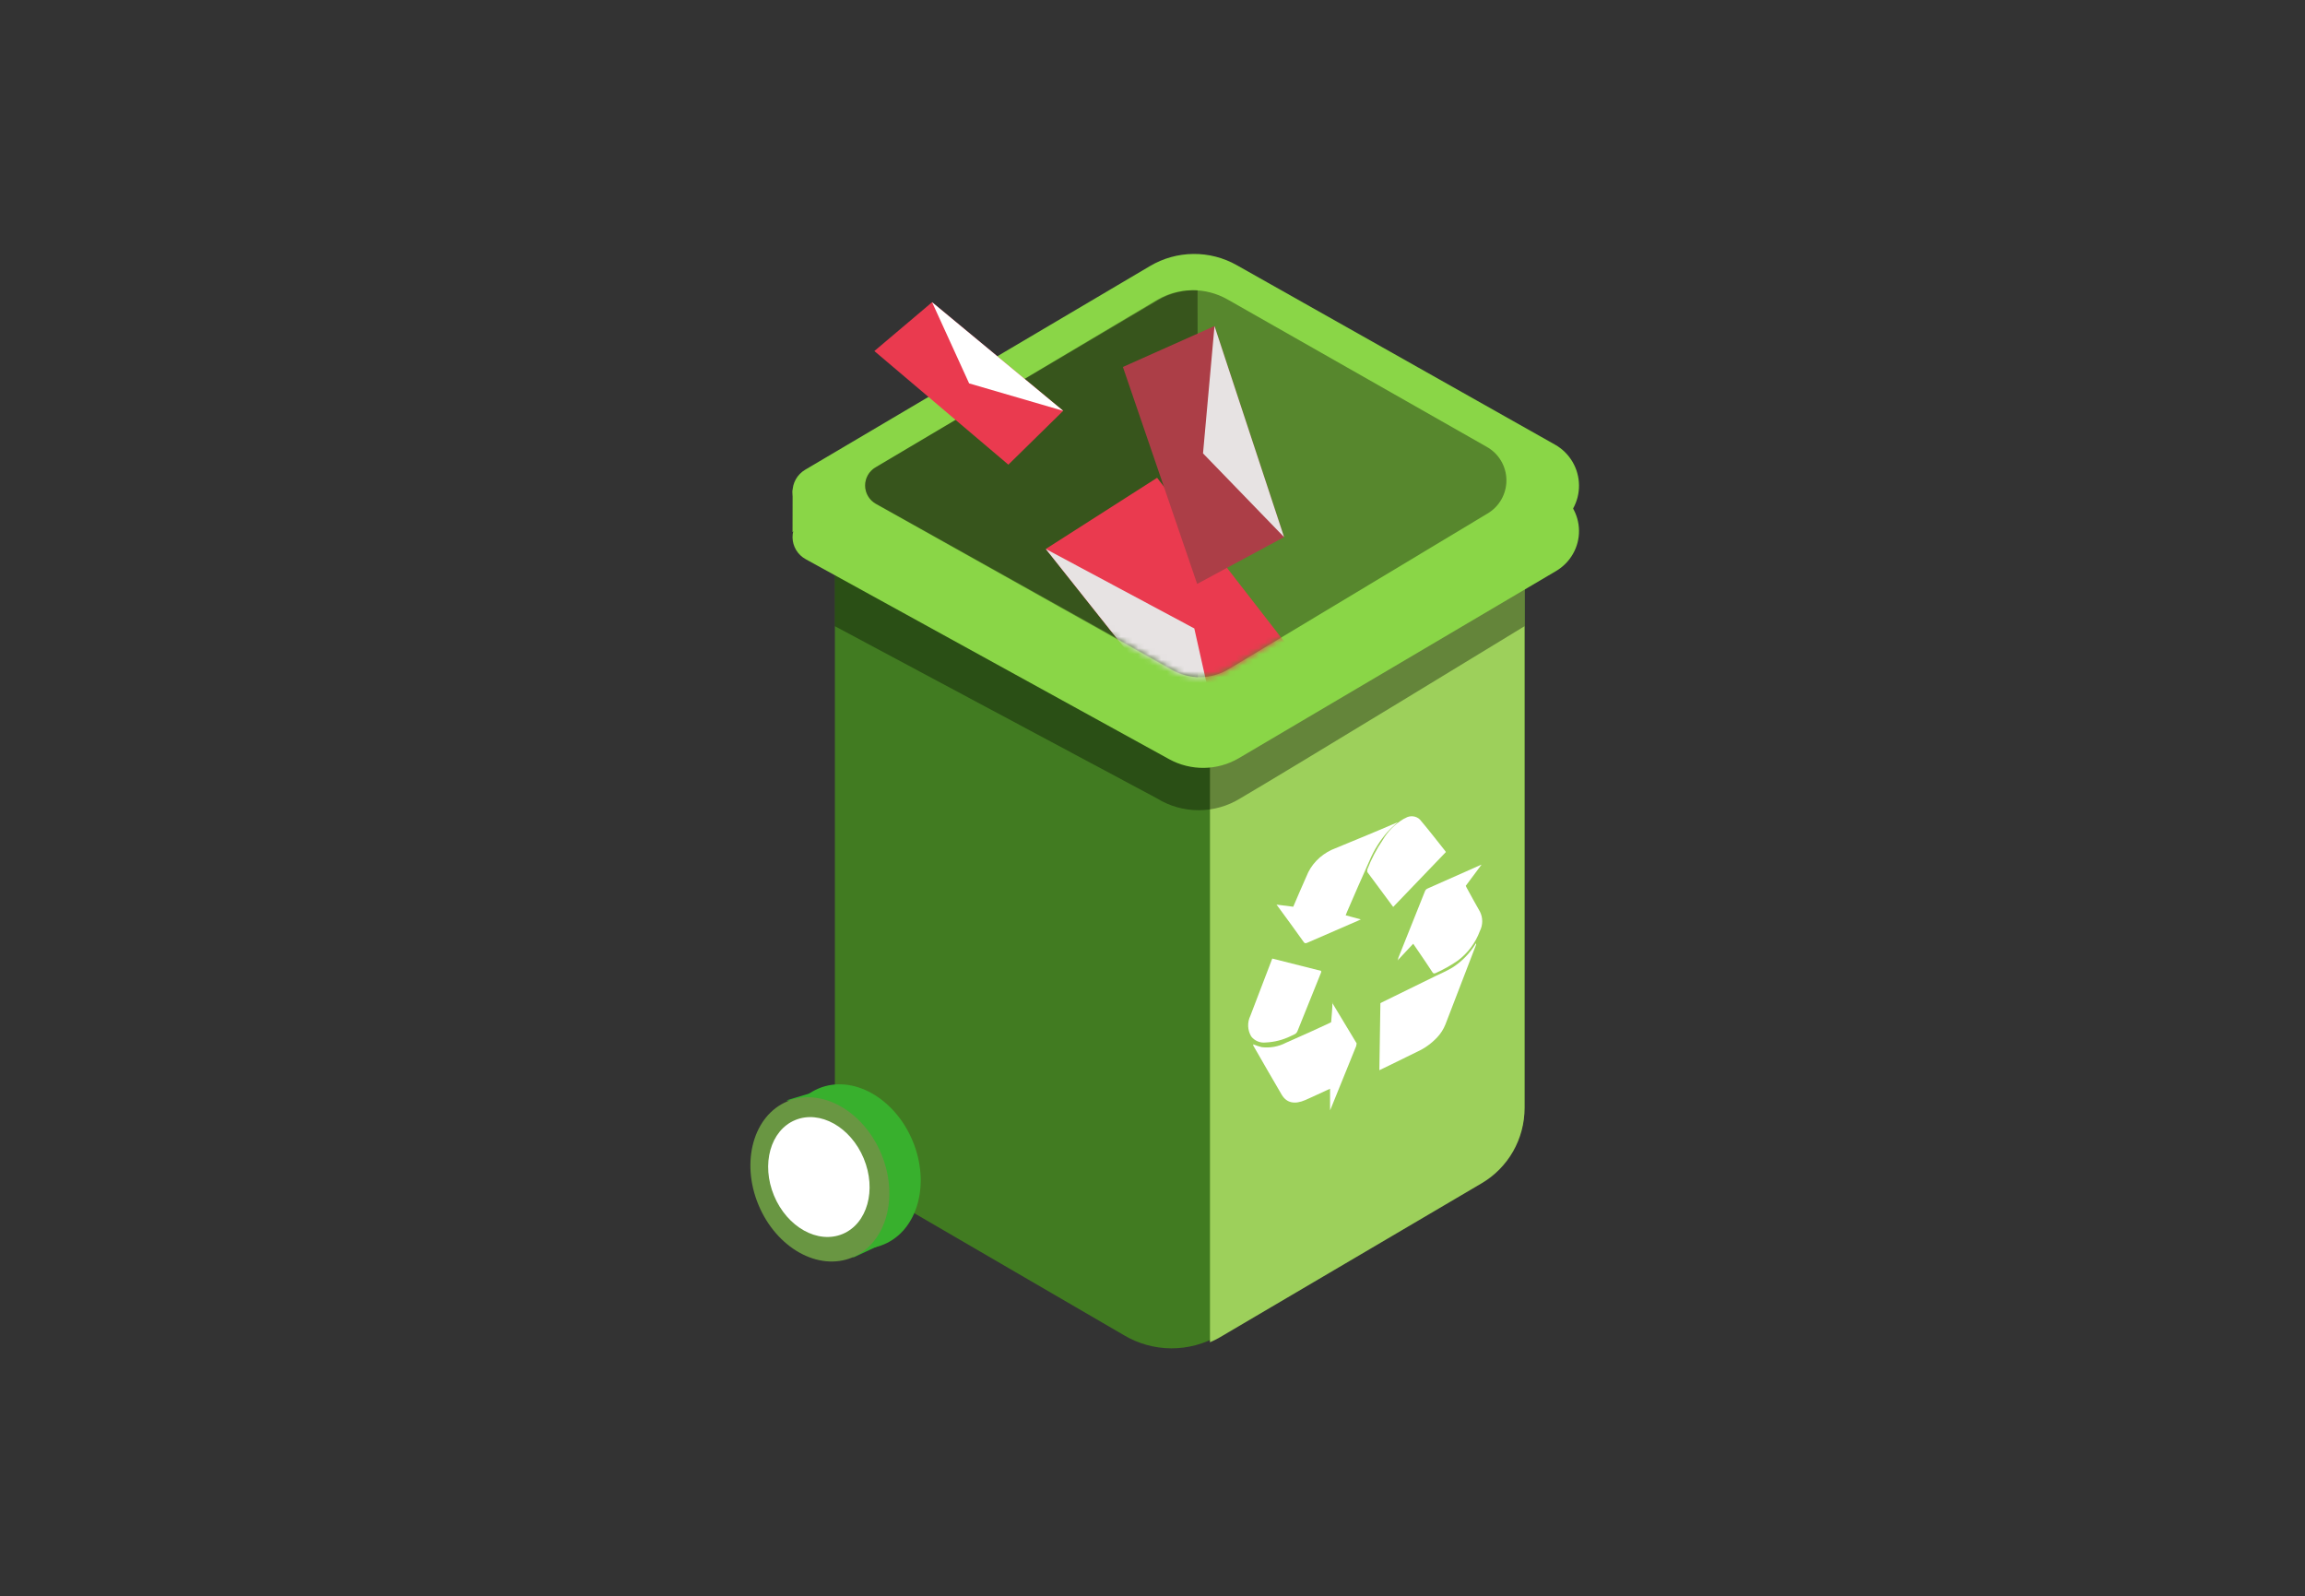 <svg width="400" height="277" viewBox="0 0 400 277" fill="none" xmlns="http://www.w3.org/2000/svg">
<rect x="0" y="0" width="400" height="277" fill="#333333" stroke="none"/>
<path d="M264.567 100.913V192.042C264.567 194.679 263.876 197.27 262.561 199.557C261.246 201.845 259.354 203.749 257.073 205.082L211.482 231.774C208.976 233.237 206.121 234 203.218 233.981C200.314 233.962 197.469 233.163 194.983 231.667L144.882 202.519V95.481" fill="#417B21"/>
<path d="M209.974 98.629V232.932C210.559 232.681 211.129 232.395 211.68 232.077L257.101 205.352C259.374 204.018 261.259 202.112 262.569 199.821C263.878 197.531 264.567 194.937 264.567 192.297V101.114L209.974 98.629Z" fill="#9DD05B"/>
<path d="M256.132 163.682C255.091 165.418 253.678 166.872 252.008 167.927C251.493 168.228 250.995 168.491 250.48 168.735L249.164 169.355L239.814 173.938L239.548 174.088L239.37 185.716L240.117 185.359L243.956 183.481L245.876 182.541C247.207 181.943 248.415 181.075 249.431 179.987C250.026 179.347 250.503 178.596 250.835 177.77L256.168 163.907L256.132 163.682Z" fill="white"/>
<path d="M247.751 154.182C247.64 154.225 247.54 154.293 247.457 154.379C247.374 154.465 247.311 154.569 247.272 154.682C245.739 158.533 244.2 162.385 242.654 166.236C242.654 166.351 242.654 166.448 242.52 166.679L245.241 163.771L246.007 164.888C246.87 166.159 247.751 167.43 248.595 168.739C248.729 168.932 248.863 168.989 249.15 168.855C250.49 168.254 251.773 167.532 252.983 166.698C254.728 165.392 256.059 163.606 256.816 161.557C257.08 161.035 257.218 160.457 257.218 159.872C257.218 159.286 257.08 158.709 256.816 158.187C256.011 156.8 255.264 155.395 254.497 154.008L254.363 153.719L257.103 150.042L256.816 150.157L247.751 154.182Z" fill="white"/>
<path d="M243.89 141.963L243.579 142.108C242.071 143.016 240.832 144.263 239.977 145.732C238.869 147.354 237.962 149.087 237.27 150.898V151.315L241.768 157.386L250.919 147.853L250.724 147.581C249.283 145.769 247.881 143.956 246.421 142.234C246.105 141.914 245.675 141.71 245.21 141.66C244.745 141.61 244.277 141.717 243.89 141.963Z" fill="white"/>
<path d="M231.109 147.464C229.068 148.415 227.496 150.062 226.718 152.067C225.934 153.791 225.208 155.551 224.424 157.348L221.522 156.981L221.836 157.403C223.326 159.42 224.796 161.455 226.267 163.509C226.424 163.711 226.581 163.729 226.855 163.6L235.717 159.75L236.148 159.548L233.521 158.833L233.756 158.246C235.05 155.276 236.324 152.287 237.677 149.316C238.437 147.511 239.496 145.828 240.814 144.329C241.226 143.871 241.696 143.467 242.128 143.064L242.52 142.734V142.697L239.108 144.146L237.403 144.861L231.109 147.464Z" fill="white"/>
<path d="M231.227 173.822C231.227 175.078 231.077 176.222 231.002 177.384L230.684 177.552L227.67 178.94L223.139 180.964C221.849 181.631 220.387 181.892 218.946 181.714C218.448 181.587 217.96 181.424 217.485 181.226V181.432C219.133 184.282 220.762 187.168 222.428 189.98C223.289 191.423 224.693 191.685 226.509 190.898L227.801 190.317L230.366 189.136L230.815 188.93C230.815 190.148 230.815 191.311 230.815 192.679L231.04 192.154L235.346 181.526C235.346 181.301 235.514 181.095 235.346 180.926L231.19 174.029L231.227 173.822Z" fill="white"/>
<path d="M220.783 166.343C220.277 167.655 219.79 168.93 219.304 170.205C218.517 172.229 217.75 174.253 216.982 176.278C216.707 176.839 216.576 177.461 216.602 178.087C216.628 178.712 216.81 179.321 217.132 179.858C217.425 180.234 217.809 180.528 218.249 180.712C218.688 180.896 219.168 180.963 219.641 180.907C221.149 180.841 222.627 180.464 223.984 179.802L224.733 179.445C224.906 179.346 225.043 179.196 225.126 179.014C226.511 175.603 227.878 172.173 229.263 168.743V168.48L220.783 166.343Z" fill="white"/>
<path opacity="0.36" d="M144.882 99.678V108.667L200.75 138.53C202.924 139.882 205.438 140.598 208.003 140.598C210.568 140.598 213.082 139.882 215.256 138.53C223.218 133.883 264.567 108.667 264.567 108.667V100.7" fill="black"/>
<path d="M139.808 97.034L202.905 131.752C204.758 132.767 206.85 133.285 208.971 133.252C211.092 133.22 213.167 132.639 214.987 131.567L270.029 99.095C271.259 98.368 272.275 97.336 272.974 96.103C273.674 94.869 274.033 93.476 274.015 92.064C273.997 90.651 273.604 89.268 272.874 88.052C272.144 86.835 271.103 85.829 269.854 85.131L214.611 54.377C212.316 53.098 209.718 52.437 207.08 52.463C204.442 52.488 201.858 53.199 199.589 54.522L139.714 89.438C139.042 89.831 138.486 90.391 138.103 91.063C137.72 91.734 137.524 92.493 137.533 93.263C137.543 94.033 137.758 94.786 138.157 95.448C138.557 96.111 139.126 96.657 139.808 97.034Z" fill="#8AD647"/>
<path d="M137.533 92.333L137.548 84.989L141.732 89.482L137.533 92.333Z" fill="#8AD647"/>
<path d="M272.966 83.939V92.333L269.816 89.586L272.966 83.939Z" fill="#8AD647"/>
<path d="M139.808 89.219L202.905 124.388C204.758 125.416 206.85 125.941 208.971 125.908C211.092 125.875 213.167 125.286 214.987 124.2L270.029 91.307C271.259 90.57 272.275 89.525 272.974 88.275C273.674 87.026 274.033 85.615 274.015 84.184C273.997 82.753 273.604 81.352 272.874 80.12C272.144 78.888 271.103 77.868 269.854 77.162L214.611 46.008C212.316 44.712 209.718 44.043 207.08 44.069C204.442 44.095 201.858 44.814 199.589 46.155L139.714 81.524C139.042 81.922 138.486 82.49 138.103 83.17C137.72 83.85 137.524 84.619 137.533 85.399C137.543 86.179 137.758 86.942 138.157 87.613C138.557 88.283 139.126 88.837 139.808 89.219Z" fill="#8AD647"/>
<path opacity="0.37" d="M207.821 50.377C205.434 50.264 203.067 50.849 201.009 52.06L151.92 81.095C151.368 81.422 150.913 81.888 150.599 82.447C150.285 83.005 150.124 83.636 150.132 84.277C150.14 84.917 150.317 85.544 150.645 86.094C150.973 86.645 151.441 87.099 152.001 87.412L203.739 116.3C205.01 117.005 206.423 117.42 207.874 117.515L207.821 50.377Z" fill="black"/>
<path opacity="0.37" d="M151.927 87.407L203.372 116.257C204.882 117.106 206.59 117.54 208.321 117.514C210.053 117.488 211.747 117.004 213.232 116.11L258.117 89.127C259.133 88.533 259.975 87.679 260.554 86.652C261.134 85.625 261.432 84.462 261.417 83.282C261.402 82.103 261.075 80.948 260.47 79.936C259.864 78.924 259.002 78.092 257.97 77.523L213.006 51.954C211.133 50.892 209.014 50.343 206.862 50.364C204.71 50.385 202.602 50.975 200.75 52.074L151.927 81.124C151.38 81.446 150.927 81.905 150.612 82.456C150.297 83.007 150.131 83.631 150.131 84.266C150.131 84.901 150.297 85.525 150.612 86.076C150.927 86.627 151.38 87.085 151.927 87.407Z" fill="black"/>
<mask id="mask0_3179_14672" style="mask-type:alpha" maskUnits="userSpaceOnUse" x="150" y="50" width="112" height="68">
<path d="M151.927 87.407L203.372 116.257C204.882 117.106 206.59 117.54 208.321 117.514C210.053 117.488 211.747 117.004 213.232 116.11L258.117 89.127C259.133 88.533 259.975 87.679 260.554 86.652C261.134 85.625 261.432 84.462 261.417 83.282C261.402 82.103 261.075 80.948 260.47 79.936C259.864 78.924 259.002 78.092 257.97 77.523L213.006 51.954C211.133 50.892 209.014 50.343 206.862 50.364C204.71 50.385 202.602 50.975 200.75 52.074L151.927 81.124C151.38 81.446 150.927 81.905 150.612 82.456C150.297 83.007 150.131 83.631 150.131 84.266C150.131 84.901 150.297 85.525 150.612 86.076C150.927 86.627 151.38 87.085 151.927 87.407Z" fill="black"/>
</mask>
<g mask="url(#mask0_3179_14672)">
<path d="M213.074 135.036L232.94 124.322L200.798 82.912L181.478 95.264L213.074 135.036Z" fill="#EA3A4F"/>
<path d="M213.078 135.039L207.255 109.056L181.482 95.267L213.078 135.039Z" fill="#E7E3E3"/>
<path d="M222.835 93.201L207.749 101.33L194.863 63.68L210.761 56.581L222.835 93.201Z" fill="#AC3E47"/>
<path d="M222.834 93.204L208.767 78.676L210.76 56.583L222.834 93.204Z" fill="#E7E3E3"/>
</g>
<path d="M161.751 52.443L151.732 60.919L174.988 80.634L184.501 71.291L161.751 52.443Z" fill="#EA3A4F"/>
<path d="M161.749 52.443L168.179 66.531L184.498 71.291L161.749 52.443Z" fill="white"/>
<path d="M153.363 215.959C159.246 213.511 161.49 205.464 158.375 197.985C155.26 190.507 147.966 186.428 142.083 188.875C136.2 191.323 133.956 199.37 137.071 206.848C140.186 214.327 147.48 218.406 153.363 215.959Z" fill="#38B02D"/>
<path d="M136.483 190.945L143.465 188.864L143.832 192.011" fill="#38B02D"/>
<path d="M148.031 218.242L153.281 215.799L149.286 215.095L148.031 218.242Z" fill="#38B02D"/>
<path d="M147.917 218.206C153.8 215.759 156.044 207.712 152.929 200.233C149.814 192.755 142.52 188.676 136.637 191.123C130.754 193.571 128.51 201.618 131.625 209.096C134.74 216.575 142.034 220.654 147.917 218.206Z" fill="#699642"/>
<path d="M146.22 214.138C150.516 212.351 152.157 206.477 149.884 201.02C147.61 195.562 142.284 192.587 137.988 194.374C133.691 196.162 132.051 202.035 134.324 207.493C136.597 212.95 141.923 215.926 146.22 214.138Z" fill="white"/>
</svg>
